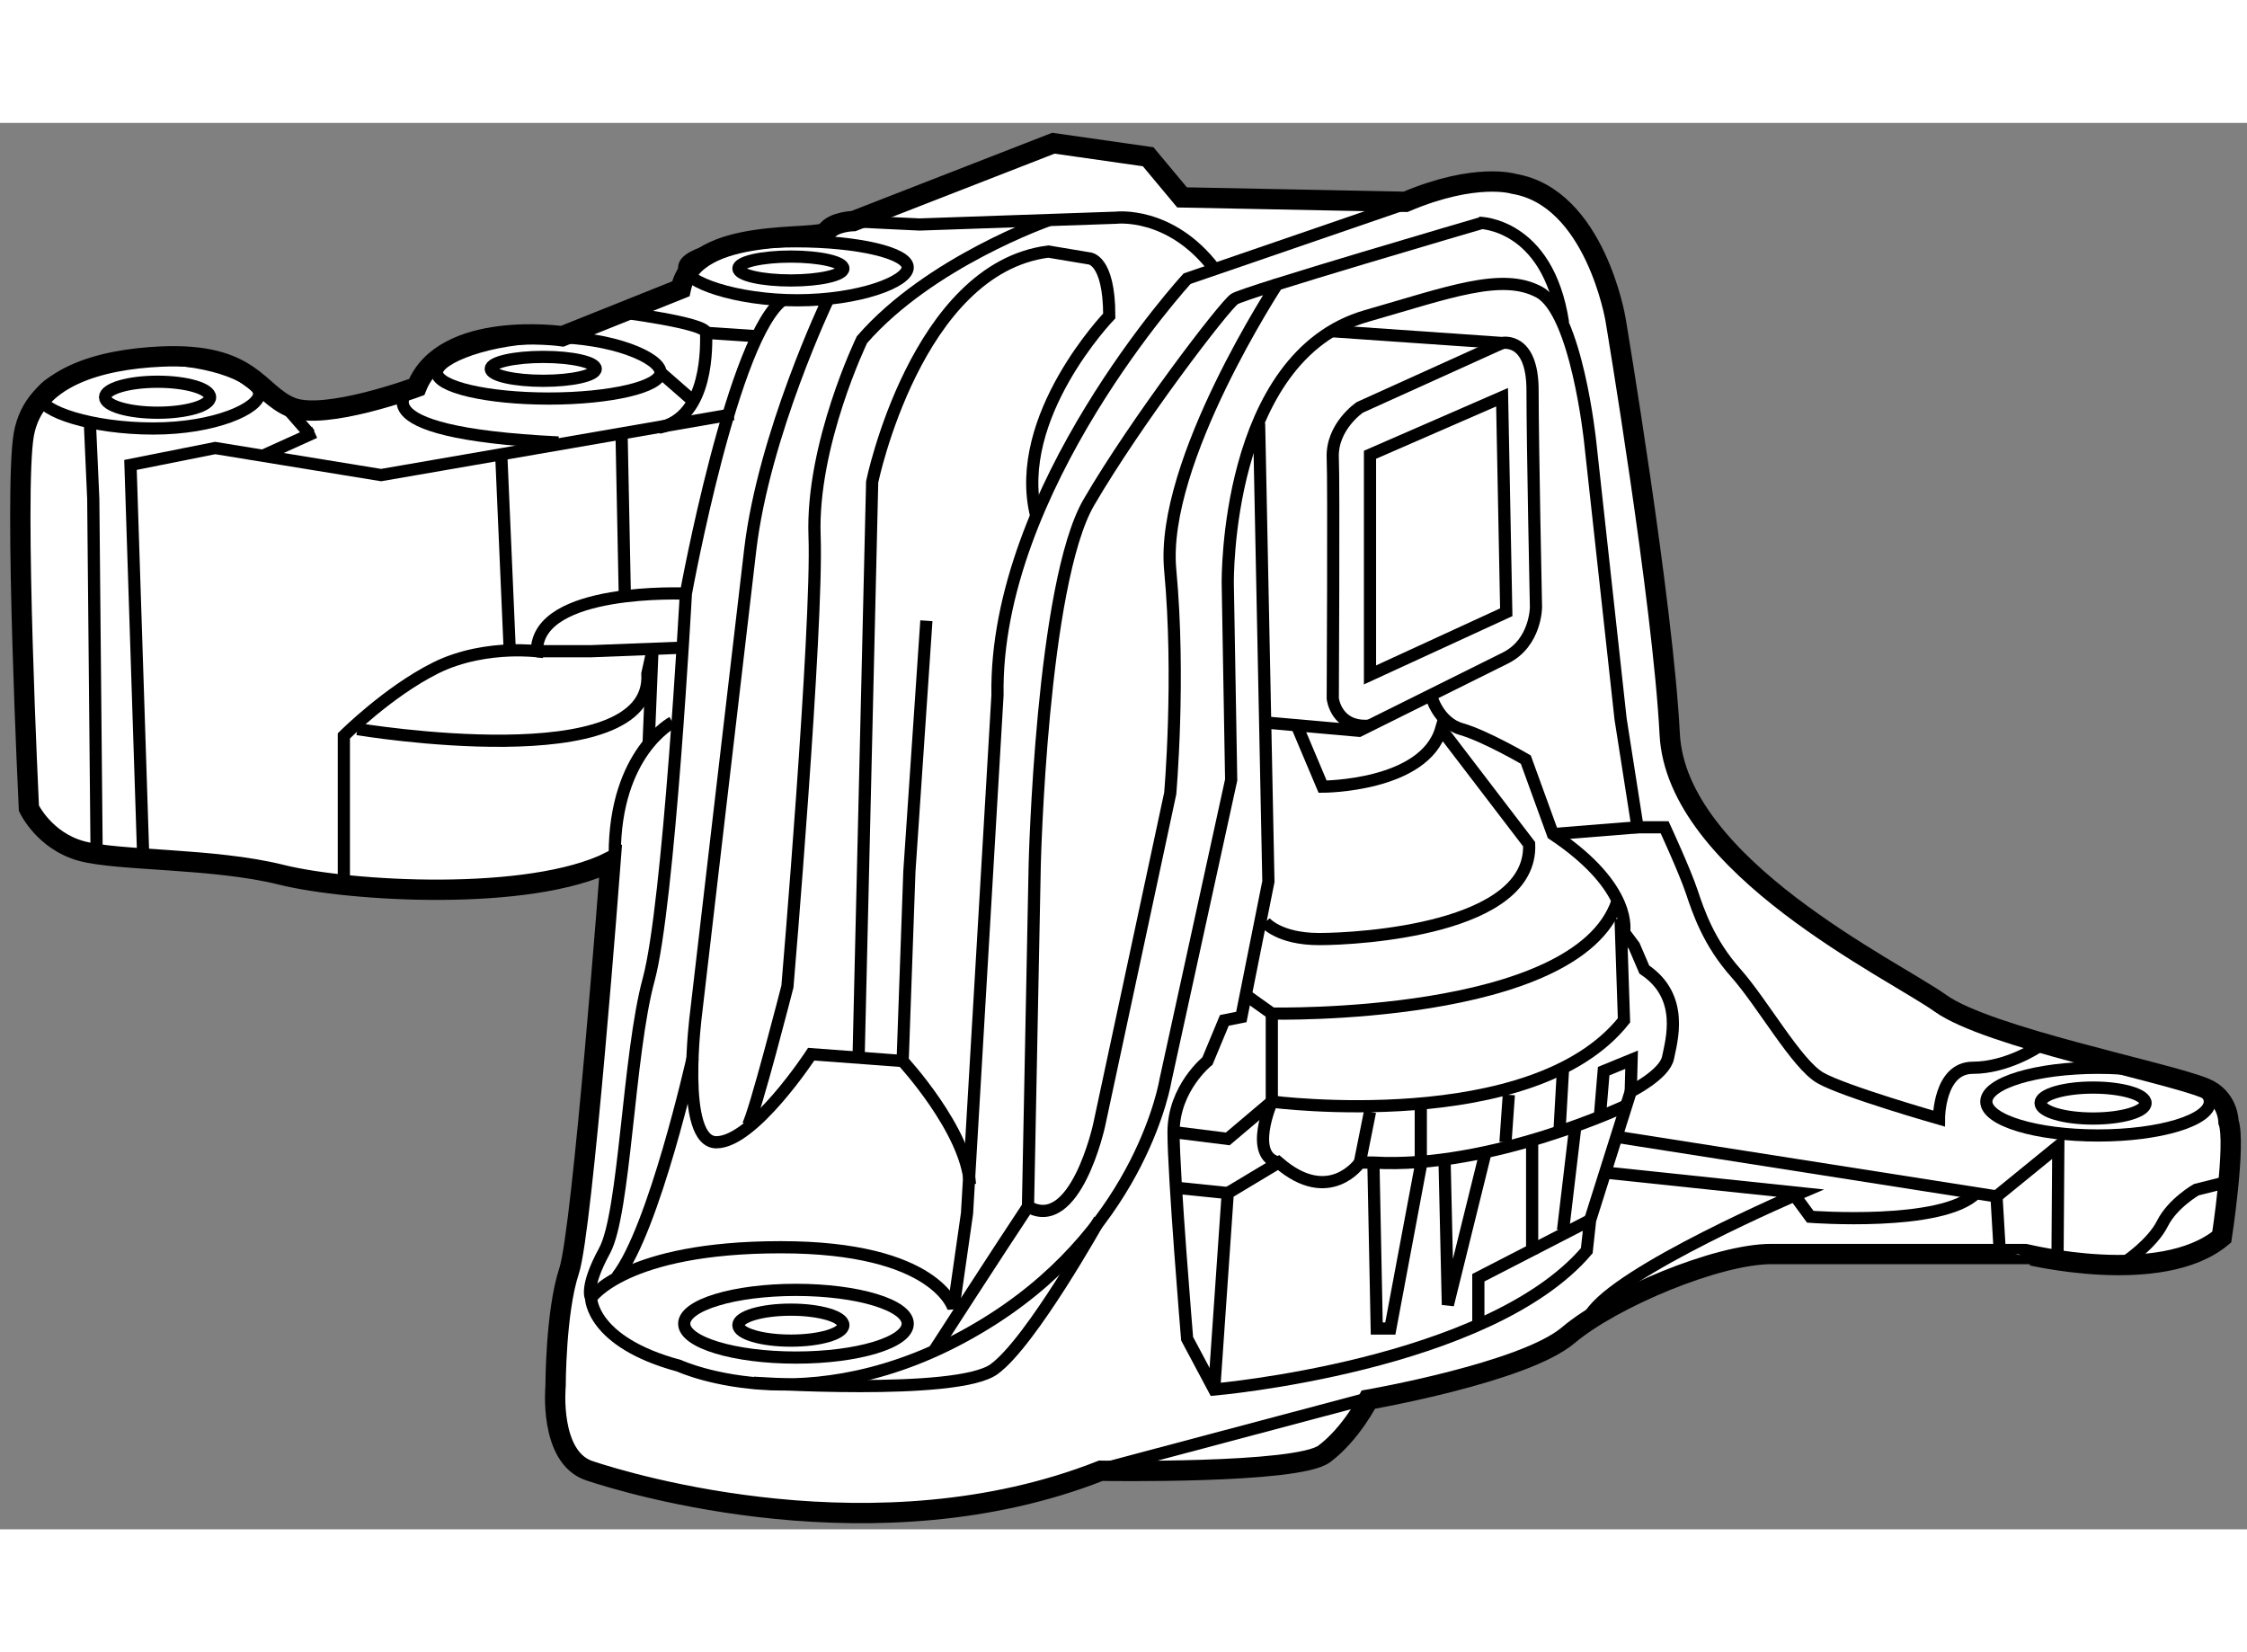 <?xml version="1.0" encoding="utf-8"?>
<!-- Generator: Adobe Illustrator 15.1.0, SVG Export Plug-In . SVG Version: 6.00 Build 0)  -->
<!DOCTYPE svg PUBLIC "-//W3C//DTD SVG 1.1//EN" "http://www.w3.org/Graphics/SVG/1.1/DTD/svg11.dtd">
<svg version="1.1" xmlns="http://www.w3.org/2000/svg" xmlns:xlink="http://www.w3.org/1999/xlink" x="0px" y="0px" width="244.8px"
	 height="180px" viewBox="130.682 44.749 55.291 34.607" enable-background="new 0 0 244.8 180" xml:space="preserve">
	
<rect x="130.682" y="44.749" width="55.291" height="34.607" fill="#808080" stroke="none"/>
	
<g><path fill="#FFFFFF" stroke="#000000" stroke-width="0.5" d="M185.352,72.165c0,0,0.354-2.302,0.166-2.833
				c0,0,0-0.594-0.584-0.833c-0.975-0.4-5.333-1.251-6.5-2.084c-1.166-0.833-6.5-3.375-6.666-6.625s-1.334-10.208-1.334-10.208
				s-0.5-2.999-2.5-3.333c0,0-0.932-0.292-2.666,0.442l-5.5-0.109l-0.834-1l-2.332-0.333l-4.918,1.916c0,0-0.5,0.011-0.666,0.261
				s-3.25-0.177-3.584,1.406l-2.916,1.167c0,0-2.917-0.416-3.584,1.25c0,0-2.249,0.834-3.082,0.5
				c-0.834-0.334-0.959-1.354-3.209-1.25c-1.501,0.069-3.125,0.499-3.375,1.916s0.125,9.198,0.125,9.198s0.375,0.802,1.291,1.052
				c0.918,0.25,3.251,0.168,4.918,0.584c1.666,0.416,6.104,0.677,8.104-0.323c0,0-0.688,9.073-1.021,10.073
				c-0.332,1-0.332,2.833-0.332,2.833s-0.168,1.749,0.832,2.083s7.084,2.166,12.584,0c0,0,4.834,0.084,5.5-0.416
				s1.084-1.334,1.084-1.334s3.832-0.666,4.916-1.583s3.666-2,5-2s6.25,0,6.25,0S183.852,73.415,185.352,72.165z"></path><ellipse fill="none" stroke="#000000" stroke-width="0.3" cx="182.309" cy="68.832" rx="2.75" ry="0.833"></ellipse><ellipse fill="none" stroke="#000000" stroke-width="0.3" cx="182.185" cy="68.867" rx="1.292" ry="0.381"></ellipse><ellipse fill="none" stroke="#000000" stroke-width="0.3" cx="150.268" cy="74.297" rx="2.75" ry="0.833"></ellipse><ellipse fill="none" stroke="#000000" stroke-width="0.3" cx="150.142" cy="74.332" rx="1.292" ry="0.381"></ellipse><path fill="none" stroke="#000000" stroke-width="0.3" d="M146.934,50.889c0,0.354-1.231,0.643-2.75,0.643s-2.75-0.288-2.75-0.643
				c0-0.355,1.284-0.869,2.803-0.869S146.934,50.533,146.934,50.889z"></path><path fill="none" stroke="#000000" stroke-width="0.3" d="M137.059,51.415c0,0.354-1.085,0.854-2.604,0.854
				s-2.781-0.427-2.781-0.781c0-0.355,1.263-0.938,2.781-0.938S137.059,51.06,137.059,51.415z"></path><ellipse fill="none" stroke="#000000" stroke-width="0.3" cx="144.049" cy="50.801" rx="1.292" ry="0.294"></ellipse><path fill="none" stroke="#000000" stroke-width="0.3" d="M153.018,48.305c0,0.354-1.2,0.809-2.719,0.809
				s-2.781-0.454-2.781-0.809c0-0.355,1.231-0.643,2.75-0.643S153.018,47.949,153.018,48.305z"></path><ellipse fill="none" stroke="#000000" stroke-width="0.3" cx="150.143" cy="48.332" rx="1.292" ry="0.294"></ellipse><ellipse fill="none" stroke="#000000" stroke-width="0.3" cx="134.559" cy="51.499" rx="1.292" ry="0.381"></ellipse><path fill="none" stroke="#000000" stroke-width="0.3" d="M151.559,47.165l1.75,0.084l4.834-0.167c0,0,1.333-0.167,2.416,1.25"></path><path fill="none" stroke="#000000" stroke-width="0.3" d="M165.227,46.749l-5.334,1.833c0,0-4.75,5.167-4.666,10.25l-0.75,12.75
				l-0.334,2.333c0,0-0.416-1.5-4.25-1.5s-4.666,1.25-4.666,1.25s0,1.084,2.166,1.667c0,0,3.455,1.599,7.75-1.167
				c3.656-2.354,4.219-5.864,4.219-5.864l1.615-7.386l-0.084-4.833c0,0-0.084-5.583,3.416-6.583c2.009-0.574,3.334-1.084,4.25-0.584
				c0.918,0.5,1.25,3.667,1.25,3.667l0.75,6.833l0.418,2.667h0.666c0,0,0.5,1.083,0.666,1.583c0.168,0.5,0.418,1.25,1.084,2
				s1.5,2.251,2.084,2.584c0.582,0.333,2.916,1,2.916,1s0-1.25,0.834-1.25c0.832,0,1.582-0.5,1.582-0.5"></path><polygon fill="none" stroke="#000000" stroke-width="0.3" points="164.393,52.915 164.393,58.332 167.746,56.79 167.643,51.499 		
				"></polygon><path fill="none" stroke="#000000" stroke-width="0.3" d="M163.455,49.874l4.188,0.291c0,0,0.75-0.166,0.75,1.167
				s0.084,5.333,0.084,5.333s0,0.875-0.75,1.25c-0.688,0.344-3.604,1.792-3.604,1.792l-2.354-0.208"></path><path fill="none" stroke="#000000" stroke-width="0.3" d="M161.664,52.145l0.229,11.271l-0.666,3.334l-0.418,0.083l-0.416,1
				c0,0-0.834,0.667-0.834,1.75s0.334,5.083,0.334,5.083l0.666,1.25c0,0,6.751-0.582,9.168-3.416l0.082-0.75l1-3.167
				c0,0,0.834-0.416,0.918-0.833c0.082-0.417,0.416-1.5-0.584-2.167l-0.25-0.583l-0.25-0.334c0,0,0.25-1.082-1.75-2.416l-0.666-1.834
				c0,0-1-0.584-1.584-0.75s-0.75-0.833-0.75-0.833"></path><path fill="none" stroke="#000000" stroke-width="0.3" d="M161.393,66.249l0.584,0.416c0,0,7.5,0.166,8.5-2.75"></path><path fill="none" stroke="#000000" stroke-width="0.3" d="M170.727,68.915c0,0-3.334,1.584-6.25,1.417h-0.334c0,0-0.75,1.083-2,0
				l-1.25,0.75l-0.334,4.833"></path><path fill="none" stroke="#000000" stroke-width="0.3" d="M149.227,75.749c0,0,5,0.332,5.916-0.334s2.594-3.677,2.594-3.677"></path><polyline fill="none" stroke="#000000" stroke-width="0.3" points="164.477,70.332 164.559,74.415 164.893,74.415 165.643,70.415 
				165.643,68.749 		"></polyline><path fill="none" stroke="#000000" stroke-width="0.3" d="M159.559,69.582l1.334,0.167l1.084-0.917c0,0,6.416,0.833,8.666-2
				l-0.084-2.5"></path><polyline fill="none" stroke="#000000" stroke-width="0.3" points="167.236,70.082 166.309,73.832 166.227,70.249 		"></polyline><polyline fill="none" stroke="#000000" stroke-width="0.3" points="169.809,71.749 167.059,73.165 167.059,74.415 		"></polyline><polyline fill="none" stroke="#000000" stroke-width="0.3" points="170.518,69.707 179.809,71.165 181.33,69.926 181.309,72.915 
						"></polyline><path fill="none" stroke="#000000" stroke-width="0.3" d="M182.986,72.77c0,0,0.656-0.438,0.906-0.938s0.834-0.833,0.834-0.833
				l0.666-0.167"></path><line fill="none" stroke="#000000" stroke-width="0.3" x1="168.383" y1="69.749" x2="168.383" y2="72.582"></line><path fill="none" stroke="#000000" stroke-width="0.3" d="M161.977,66.665v2.167c0,0-0.584,1.333,0.166,1.5"></path><line fill="none" stroke="#000000" stroke-width="0.3" x1="167.809" y1="68.665" x2="167.727" y2="69.832"></line><path fill="none" stroke="#000000" stroke-width="0.3" d="M161.809,64.415c0,0,0.334,0.417,1.334,0.417s5.25-0.249,5.166-2.333
				l-2.166-2.834c-0.416,1.416-2.916,1.417-2.916,1.417l-0.668-1.583"></path><path fill="none" stroke="#000000" stroke-width="0.3" d="M167.643,50.165l-3.5,1.584c0,0-0.703,0.474-0.666,1.25
				c0.027,0.582,0,5.916,0,5.916s0.082,0.729,0.895,0.667"></path><path fill="none" stroke="#000000" stroke-width="0.3" d="M167.08,47.207c0,0,1.688,0,2.063,2.458"></path><path fill="none" stroke="#000000" stroke-width="0.3" d="M162.143,48.665c0,0-2.916,4.418-2.666,7.084s0,5.5,0,5.5l-1.75,8.166
				c0,0-0.584,2.666-1.75,2l0.166-8.416c0,0,0.167-6.917,1.334-8.917c1.166-2,3.332-4.833,3.582-5s6.1-1.875,6.1-1.875"></path><path fill="none" stroke="#000000" stroke-width="0.3" d="M145.227,73.665c0,0-0.168-0.249,0.332-1.166s0.584-4.834,1.084-6.667
				s0.916-9.5,0.916-9.5s1.168-6.417,2.418-7.25"></path><polyline fill="none" stroke="#000000" stroke-width="0.3" points="134.205,62.77 133.893,53.165 135.977,52.749 140.059,53.415 
				148.727,51.915 		"></polyline><path fill="none" stroke="#000000" stroke-width="0.3" d="M147.559,56.332c0,0-3.666-0.166-3.666,1.417
				c0,0-0.268-0.033-0.668-0.019c-0.492,0.019-1.188,0.112-1.832,0.435c-1.166,0.584-2.25,1.667-2.25,1.667v3.667"></path><polyline fill="none" stroke="#000000" stroke-width="0.3" points="133.059,62.665 132.977,53.999 132.893,52.113 		"></polyline><path fill="none" stroke="#000000" stroke-width="0.3" d="M145.861,49.395c0,0,2.197,0.271,2.197,0.521s0.084,2.084-1.166,2.334"></path><path fill="none" stroke="#000000" stroke-width="0.3" d="M140.809,51.249c0,0-1.551,1.114,3.615,1.364"></path><polyline fill="none" stroke="#000000" stroke-width="0.3" points="143.893,57.749 145.227,57.749 147.393,57.665 		"></polyline><path fill="none" stroke="#000000" stroke-width="0.3" d="M139.477,59.665c0,0,7.301,1.219,7.135-1.364l0.125-0.563"></path><path fill="none" stroke="#000000" stroke-width="0.3" d="M147.227,59.499c0,0-1.418,0.75-1.418,3.25"></path><line fill="none" stroke="#000000" stroke-width="0.3" x1="146.736" y1="57.738" x2="146.643" y2="59.999"></line><path fill="none" stroke="#000000" stroke-width="0.3" d="M151.049,49.113c0,0-1.572,3.303-1.906,6.136
				s-1.334,11.416-1.334,11.416s-0.416,3.167,0.5,3.167c0.918,0,2.334-2.167,2.334-2.167l2.25,0.167c0,0,1.572,1.698,1.656,3.031"></path><path fill="none" stroke="#000000" stroke-width="0.3" d="M156.486,47.145c0,0-2.928,1.021-4.594,2.938
				c0,0-1.25,2.583-1.166,4.833c0.082,2.25-0.668,11.084-0.668,11.084s-0.813,3.177-0.979,3.427"></path><polyline fill="none" stroke="#000000" stroke-width="0.3" points="153.477,56.999 153.059,63.165 152.893,67.832 		"></polyline><path fill="none" stroke="#000000" stroke-width="0.3" d="M151.809,67.749l0.334-14.167c0,0,1.084-5.25,4.334-5.667l1,0.167
				c0,0,0.5,0.001,0.5,1.417c0,0-2.387,2.479-1.803,4.896"></path><path fill="none" stroke="#000000" stroke-width="0.3" d="M147.727,67.749c0,0-0.948,4.229-1.865,5.396"></path><path fill="none" stroke="#000000" stroke-width="0.3" d="M153.643,74.999c0,0,1.667-2.584,2.334-3.584"></path><line fill="none" stroke="#000000" stroke-width="0.3" x1="164.393" y1="69.082" x2="164.143" y2="70.332"></line><polyline fill="none" stroke="#000000" stroke-width="0.3" points="170.049,69.207 170.143,68.082 170.83,67.801 170.809,68.582 
						"></polyline><path fill="none" stroke="#000000" stroke-width="0.3" d="M170.227,70.582l4.75,0.5c0,0-4.501,1.917-5.168,3"></path><line fill="none" stroke="#000000" stroke-width="0.3" x1="164.227" y1="76.165" x2="157.643" y2="77.915"></line><line fill="none" stroke="#000000" stroke-width="0.3" x1="179.809" y1="71.165" x2="179.893" y2="72.582"></line><path fill="none" stroke="#000000" stroke-width="0.3" d="M174.799,71.082l0.428,0.583c0,0,3.249,0.25,4.082-0.583"></path><line fill="none" stroke="#000000" stroke-width="0.3" x1="159.674" y1="70.957" x2="160.893" y2="71.082"></line><line fill="none" stroke="#000000" stroke-width="0.3" x1="169.455" y1="69.363" x2="169.143" y2="71.999"></line><line fill="none" stroke="#000000" stroke-width="0.3" x1="169.143" y1="68.02" x2="169.059" y2="69.499"></line><line fill="none" stroke="#000000" stroke-width="0.3" x1="170.977" y1="62.082" x2="168.893" y2="62.249"></line><line fill="none" stroke="#000000" stroke-width="0.3" x1="148.059" y1="49.915" x2="149.309" y2="49.999"></line><line fill="none" stroke="#000000" stroke-width="0.3" x1="146.934" y1="50.889" x2="147.727" y2="51.582"></line><line fill="none" stroke="#000000" stroke-width="0.3" x1="137.727" y1="51.749" x2="138.309" y2="52.415"></line><line fill="none" stroke="#000000" stroke-width="0.3" x1="137.111" y1="52.957" x2="138.424" y2="52.363"></line><line fill="none" stroke="#000000" stroke-width="0.3" x1="143.018" y1="52.957" x2="143.225" y2="57.73"></line><line fill="none" stroke="#000000" stroke-width="0.3" x1="145.977" y1="52.415" x2="146.059" y2="56.499"></line></g>


</svg>